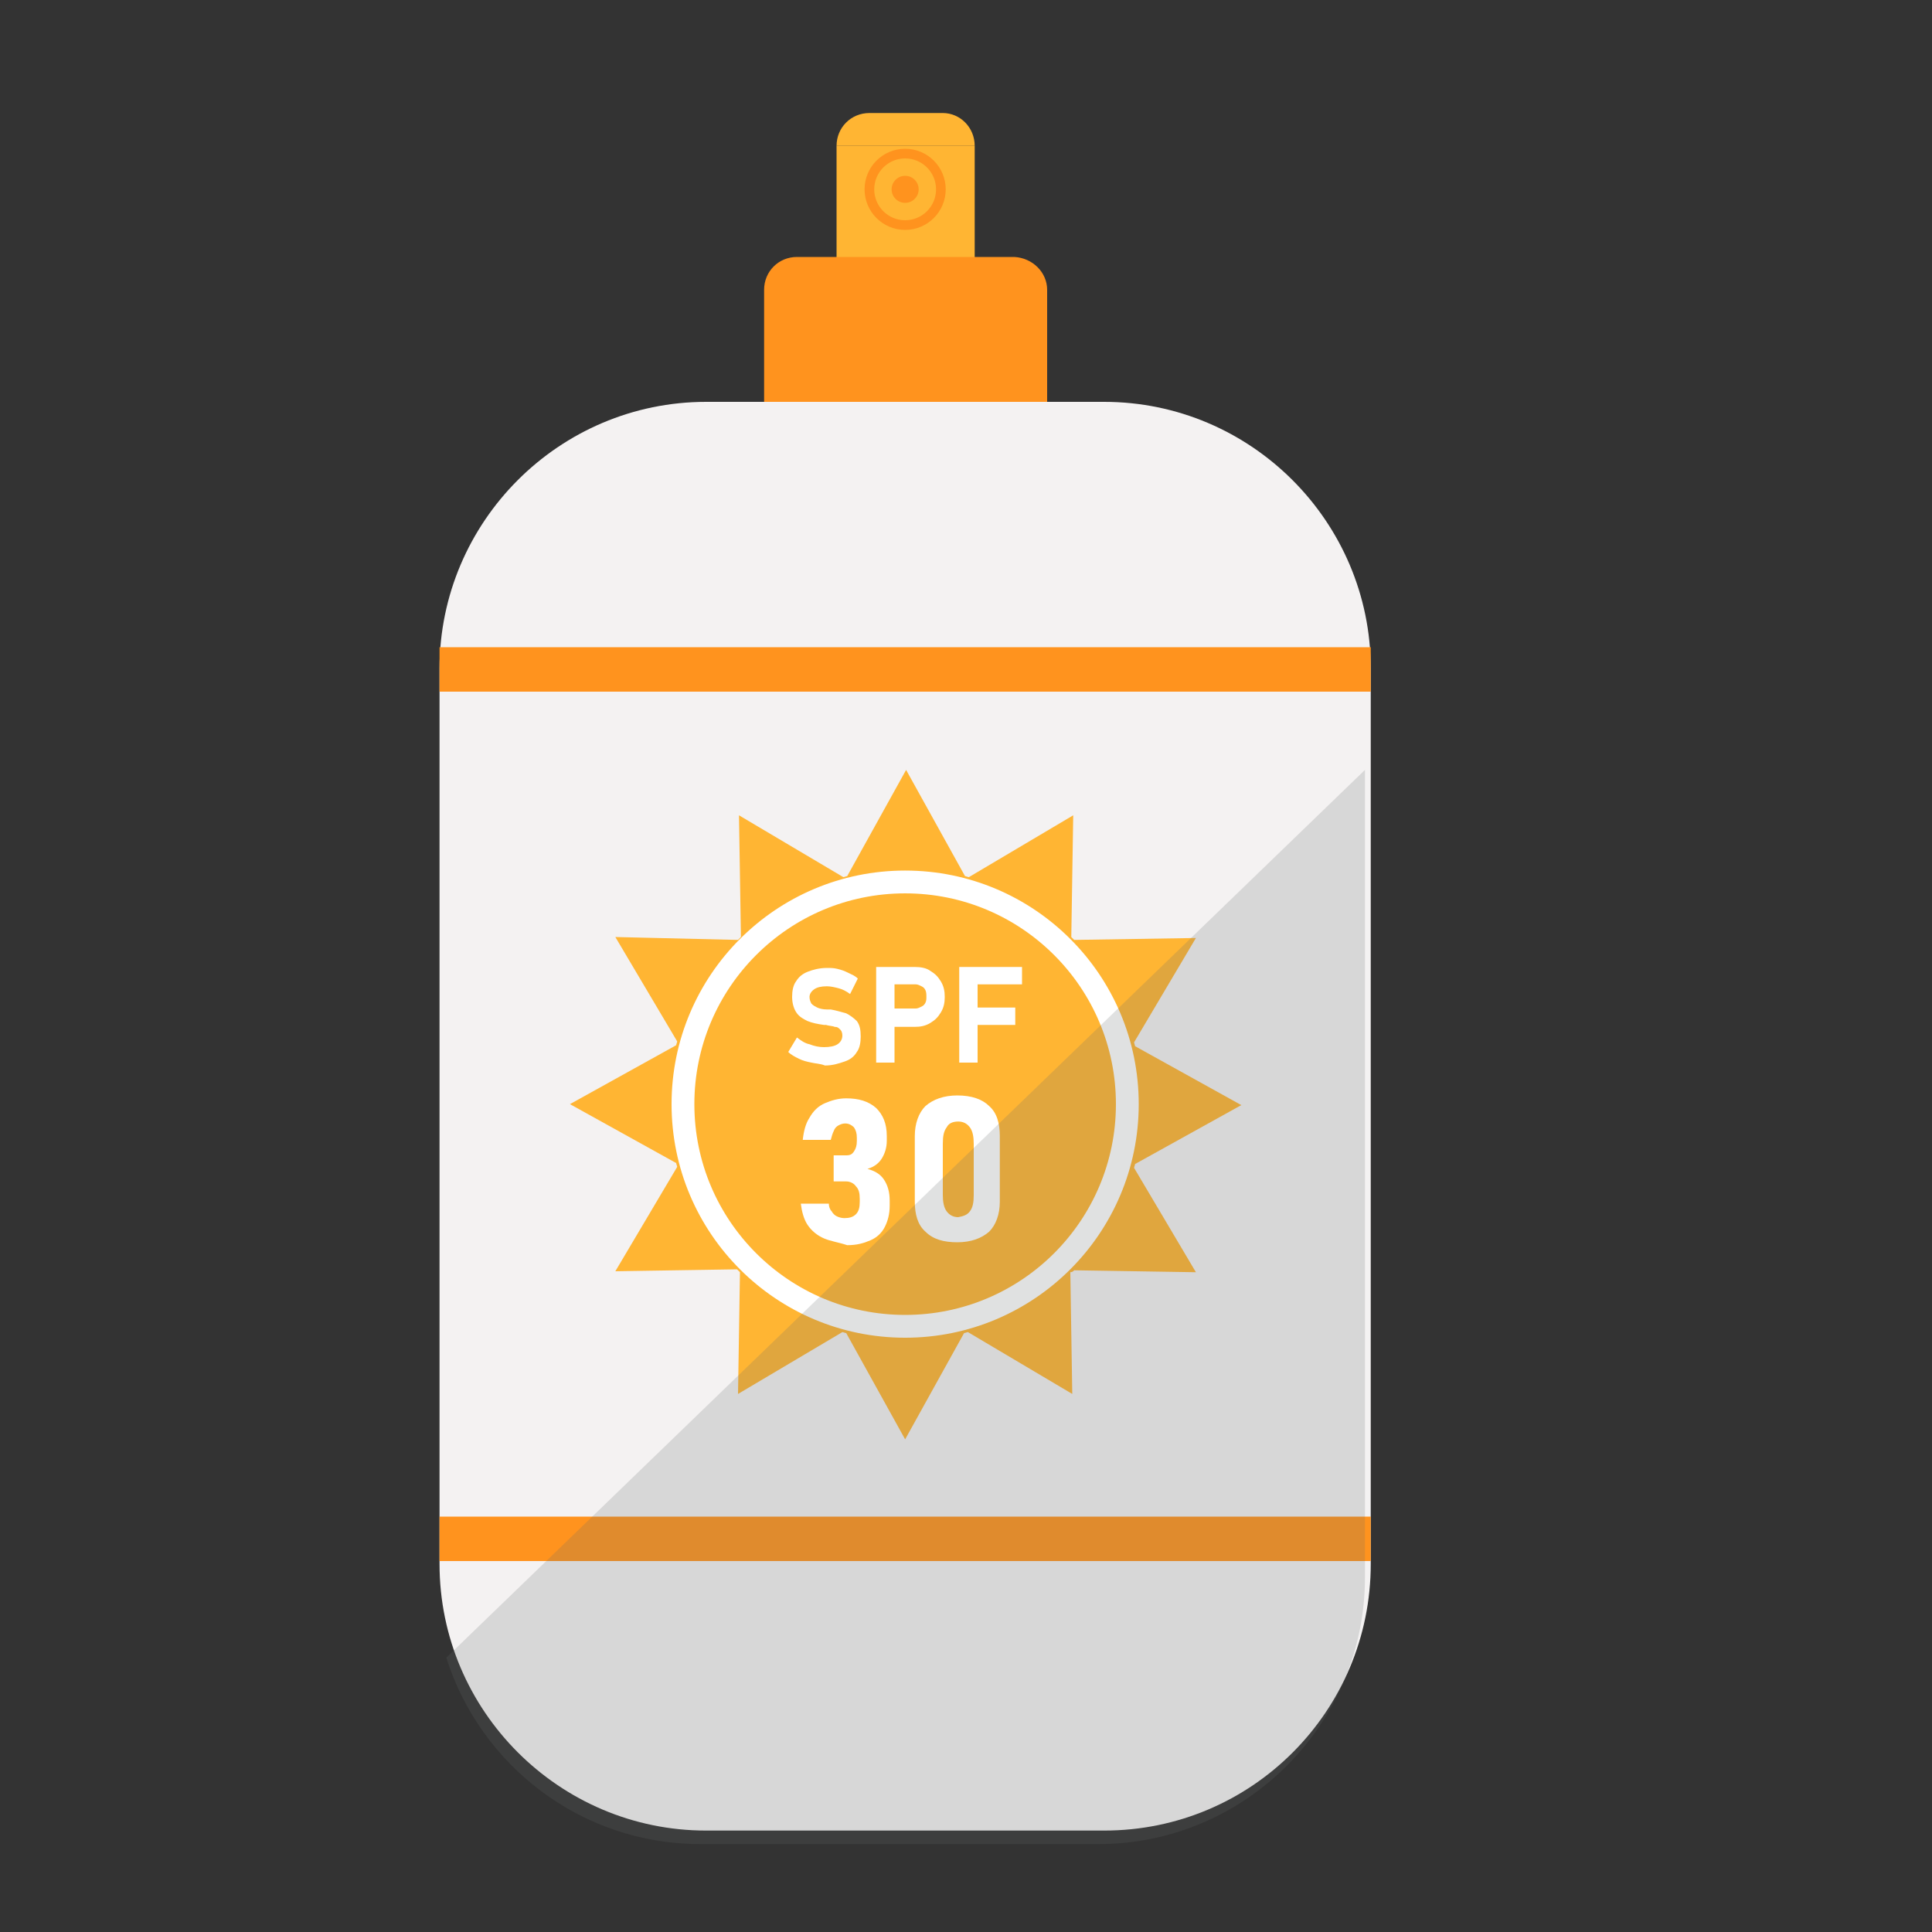 <?xml version="1.0" encoding="utf-8"?>
<!-- Generator: Adobe Illustrator 26.3.1, SVG Export Plug-In . SVG Version: 6.00 Build 0)  -->
<svg version="1.1" xmlns="http://www.w3.org/2000/svg" xmlns:xlink="http://www.w3.org/1999/xlink" x="0px" y="0px"
	 viewBox="0 0 200 200" style="enable-background:new 0 0 200 200;" xml:space="preserve">
<rect x="0" y="0" width="200" height="200" fill="#333333" stroke="none"/>
<style type="text/css">
	.st0{display:none;}
	.st1{display:inline;fill:#29768B;}
	.st2{display:inline;}
	.st3{fill:#7C7B7B;}
	.st4{opacity:0.5;fill:#525251;enable-background:new    ;}
	.st5{fill:#CECCCB;}
	.st6{fill:#A6D73E;}
	.st7{opacity:0.5;fill:#4D4C4C;enable-background:new    ;}
	.st8{fill:#188342;}
	.st9{fill:#F68838;}
	.st10{fill:#FCB941;}
	.st11{fill:#E22525;}
	.st12{fill:#F34136;}
	.st13{fill:#E7E7E7;}
	.st14{fill:#88C428;}
	.st15{fill:#A1C4E9;}
	.st16{fill:#FFCC67;}
	.st17{fill:#FFFFFF;}
	.st18{fill:#D72328;}
	.st19{fill:#E5E6E7;}
	.st20{fill:#4DA0D8;}
	.st21{fill:#525251;}
	.st22{fill:#448AB9;}
	.st23{fill:#E6E7E8;}
	.st24{fill:#333333;}
	.st25{fill:#3DADE0;}
	.st26{opacity:0.2;fill:#686969;}
	.st27{fill:#FFFFFF;enable-background:new    ;}
	.st28{enable-background:new    ;}
	.st29{fill:#E3E3E3;}
	.st30{fill:#B92A2D;}
	.st31{fill:#FFB533;}
	.st32{fill:#F4F2F2;}
	.st33{fill:#FFB533;stroke:#FFFFFF;stroke-width:2.361;stroke-miterlimit:10;}
	.st34{fill:#FF931E;}
	.st35{fill:none;stroke:#FF931E;stroke-miterlimit:10;}
	.st36{opacity:0.4;fill:#FFFFFF;enable-background:new    ;}
	.st37{fill:#DDB392;}
	.st38{fill:#ECC19C;}
	.st39{opacity:0.15;fill:#231F20;}
	.st40{opacity:0.1;}
	.st41{fill:#DDDDDC;}
	.st42{opacity:0.2;fill:#7C7B7B;enable-background:new    ;}
	.st43{opacity:0.5;}
	.st44{opacity:0.8;fill:#A6D73E;enable-background:new    ;}
	.st45{fill:#C8BA98;}
	.st46{fill:#B5A181;}
	.st47{fill:#A09071;}
	.st48{opacity:0.6;}
	.st49{fill:#C6C9CB;}
	.st50{fill-rule:evenodd;clip-rule:evenodd;fill:#C6C9CB;}
	.st51{fill:#C3996B;}
	.st52{fill:#FCE8D9;}
	.st53{fill:#1B75BB;}
	.st54{opacity:0.2;fill:#24231C;enable-background:new    ;}
	.st55{fill-rule:evenodd;clip-rule:evenodd;fill:#9B7C55;}
	.st56{fill:#9B7C55;}
	.st57{opacity:0.2;fill:#0F1211;enable-background:new    ;}
	.st58{fill:#FFFFFF;fill-opacity:0.505;}
	.st59{fill:#E3E3E3;enable-background:new    ;}
	.st60{fill:#86BE57;}
	.st61{fill:#74A44C;}
	.st62{opacity:5.000000e-02;fill:#333333;}
	.st63{fill:#1A70B6;}
	.st64{fill:#F6C59E;}
	.st65{fill:#503448;}
	.st66{fill:#E42D2D;}
	.st67{fill:#7F3A26;}
	.st68{fill:#C98679;}
	.st69{fill:#F4B78E;}
	.st70{fill:#B97E64;}
	.st71{fill:#A56E56;}
	.st72{fill:#F3D9D4;}
	.st73{fill:#D28D75;}
	.st74{fill:#F8E5DF;}
	.st75{fill:#F2D2CA;}
	.st76{fill:#916036;}
	.st77{fill:#EBC5BD;}
	.st78{fill:#EA6C07;}
	.st79{fill:#E33C17;}
	.st80{fill:#FCAF3A;}
	.st81{fill:#E7C7BA;}
	.st82{fill:#8F5F40;}
	.st83{fill:#8DA8A4;}
	.st84{fill:#929992;}
	.st85{fill:#914427;}
	.st86{fill:#3BA4C3;}
	.st87{fill:#B38659;}
	.st88{fill:#7C427C;}
	.st89{fill:#9B479A;}
	.st90{fill:#BE1E2D;}
	.st91{fill:#F0AE74;}
	.st92{opacity:0.43;fill:#DC9964;}
	.st93{opacity:0.43;}
	.st94{fill:#DC9964;}
	.st95{fill:#F6E2CA;}
	.st96{opacity:9.000000e-02;}
	.st97{fill:#FEEE36;}
	.st98{fill:#FFCA08;}
	.st99{fill:#F09D00;}
	.st100{fill:#FFEE34;}
	.st101{opacity:0.15;}
	.st102{opacity:5.000000e-02;}
	.st103{fill:#D8DFE1;}
	.st104{fill:#7A97AB;}
	.st105{fill:#4E738A;}
	.st106{fill:#A5BAC9;}
	.st107{fill:#CFDDBB;}
	.st108{fill:#FF8300;}
	.st109{fill:#AF3428;}
	.st110{fill:#666768;}
	.st111{fill:#4D4C4C;}
	.st112{fill-rule:evenodd;clip-rule:evenodd;}
	.st113{fill-rule:evenodd;clip-rule:evenodd;fill:#FFCA33;}
	.st114{fill:#FFFFFF;fill-opacity:0.583;}
	.st115{fill:#A6A8AB;}
	.st116{fill:#2D2D2D;}
	.st117{fill:#BE232B;}
	.st118{fill-rule:evenodd;clip-rule:evenodd;fill:#4D4C4C;}
	.st119{fill:none;stroke:#929497;stroke-width:0.129;stroke-linecap:round;stroke-miterlimit:2.892;}
	.st120{fill-opacity:0.173;}
	.st121{fill:#C7CBD5;}
	.st122{fill-rule:evenodd;clip-rule:evenodd;fill:#929497;}
	.st123{fill:#B4B4B4;}
	.st124{opacity:0.2;fill:#141411;enable-background:new    ;}
	.st125{opacity:0.15;fill:#1C1818;enable-background:new    ;}
	.st126{opacity:0.9;fill:#FFFFFF;enable-background:new    ;}
	.st127{fill:#FDD700;}
	.st128{fill:#B36C00;}
	.st129{fill:#D18F29;}
	.st130{fill:#FCEDB1;}
	.st131{fill:#1D8EA8;}
	.st132{fill:#087284;}
	.st133{fill:none;stroke:#087284;stroke-width:6;stroke-miterlimit:10;}
	.st134{fill:#FFFBD7;}
	.st135{fill:#F9F1BB;}
	.st136{fill:#EAC58B;}
	.st137{fill:#FFFFE3;}
	.st138{fill:#FF7B7B;}
	.st139{fill:#E86464;}
	.st140{fill:#576063;}
	.st141{fill:#71DFEA;}
	.st142{fill:#F2F1EB;}
	.st143{fill:#676A6B;}
	.st144{fill:#EDEDED;}
	.st145{fill:#CFCCCC;}
	.st146{fill:#A9A8A7;}
	.st147{fill:#989898;}
	.st148{fill:#686969;}
	.st149{fill:#F68637;}
	.st150{opacity:0.35;fill:#1C1717;enable-background:new    ;}
	.st151{fill:none;stroke:#FCB941;stroke-width:0.348;stroke-miterlimit:2.989;}
	.st152{fill:none;stroke:#FFCC67;stroke-width:0.477;stroke-miterlimit:2.989;}
	.st153{opacity:0.75;fill:#E2E2E1;enable-background:new    ;}
	.st154{opacity:0.15;enable-background:new    ;}
	.st155{fill:#A87C4F;}
	.st156{fill:none;stroke:#FCB941;stroke-width:0.248;stroke-miterlimit:2.671;}
	.st157{fill:none;stroke:#FFCC67;stroke-width:0.34;stroke-miterlimit:2.671;}
	.st158{fill:#51BAE6;}
	.st159{fill:#E2E2E1;}
	.st160{opacity:0.5;fill:#FFFFFF;enable-background:new    ;}
	.st161{fill:#CFCCB7;}
	.st162{fill:#F2F2F2;}
	.st163{fill:#DA9843;}
	.st164{fill:#9A1E27;}
	.st165{fill:#D7D4BD;}
	.st166{fill-rule:evenodd;clip-rule:evenodd;fill:#7C427C;}
	.st167{fill-rule:evenodd;clip-rule:evenodd;fill:#333333;}
	.st168{fill-rule:evenodd;clip-rule:evenodd;fill:#9B479A;}
	.st169{fill-rule:evenodd;clip-rule:evenodd;fill:#566C35;}
	.st170{fill-rule:evenodd;clip-rule:evenodd;fill:#8DBF44;}
	.st171{fill:#A02023;}
	.st172{fill-rule:evenodd;clip-rule:evenodd;fill:#566F32;}
	.st173{fill:#E3B4D3;}
	.st174{fill:#C098B8;}
	.st175{fill:#CCEAE9;}
	.st176{fill:#167038;}
	.st177{fill:#1C65A0;}
</style>
<g id="azzurro_sito" class="st0">
</g>
<g id="illu">
	<g>
		<g>
			<rect x="86.6" y="15.1" class="st31" width="14.3" height="11.6"/>
			<path class="st31" d="M100.9,15.1H86.6v0c0-1.9,1.5-3.4,3.4-3.4h7.6C99.4,11.7,100.9,13.2,100.9,15.1L100.9,15.1z"/>
			<path class="st32" d="M114.3,189.5H73.1c-15.2,0-27.6-12.4-27.6-27.6V69.2c0-15.2,12.4-27.6,27.6-27.6h41.2
				c15.2,0,27.6,12.4,27.6,27.6v92.7C141.9,177.1,129.6,189.5,114.3,189.5z"/>
			<g>
				<path class="st31" d="M111.2,131.5l12.6,0.2l-6.4-10.8c0-0.1,0.1-0.3,0.1-0.4l11-6.1l-11-6.1c0-0.1-0.1-0.3-0.1-0.4l6.4-10.8
					l-12.6,0.2c-0.1-0.1-0.2-0.2-0.3-0.3l0.2-12.6l-10.8,6.4c-0.1,0-0.3-0.1-0.4-0.1l-6.1-11l-6.1,11c-0.1,0-0.3,0.1-0.4,0.1
					l-10.8-6.4l0.2,12.6c-0.1,0.1-0.2,0.2-0.3,0.3L63.7,97l6.4,10.8c0,0.1-0.1,0.3-0.1,0.4l-11,6.1l11,6.1c0,0.1,0.1,0.3,0.1,0.4
					l-6.4,10.8l12.6-0.2c0.1,0.1,0.2,0.2,0.3,0.3l-0.2,12.6l10.8-6.4c0.1,0,0.3,0.1,0.4,0.1l6.1,11l6.1-11c0.1,0,0.3-0.1,0.4-0.1
					l10.8,6.4l-0.2-12.6C111,131.7,111.1,131.6,111.2,131.5z"/>
				<circle class="st33" cx="93.7" cy="114.3" r="23"/>
			</g>
			<rect x="79.1" y="30" class="st34" width="29.3" height="11.6"/>
			<path class="st34" d="M108.4,30H79.1v0c0-1.9,1.5-3.4,3.4-3.4H105C106.9,26.7,108.4,28.2,108.4,30L108.4,30z"/>
			<ellipse class="st35" cx="93.7" cy="19.6" rx="3.7" ry="3.7"/>
			<rect x="45.5" y="67" class="st34" width="96.4" height="4.6"/>
			<rect x="45.5" y="157" class="st34" width="96.4" height="4.6"/>
			<ellipse class="st34" cx="93.7" cy="19.6" rx="1.4" ry="1.4"/>
			<g>
				<path class="st17" d="M84,110c-0.5-0.1-0.9-0.2-1.3-0.4c-0.4-0.2-0.8-0.4-1.1-0.7l0.9-1.5c0.4,0.3,0.8,0.6,1.3,0.7
					c0.5,0.2,1,0.3,1.5,0.3c0.6,0,1.1-0.1,1.4-0.3c0.3-0.2,0.5-0.5,0.5-0.9v0c0-0.3-0.1-0.5-0.2-0.6c-0.2-0.2-0.3-0.3-0.6-0.3
					c-0.2-0.1-0.6-0.1-0.9-0.2c0,0,0,0,0,0c0,0,0,0,0,0l-0.2,0c-0.7-0.1-1.2-0.2-1.7-0.4c-0.4-0.2-0.8-0.4-1.1-0.8
					c-0.3-0.4-0.5-1-0.5-1.7v0c0-0.6,0.1-1.2,0.4-1.6c0.3-0.5,0.7-0.8,1.2-1c0.5-0.2,1.2-0.4,2-0.4c0.4,0,0.7,0,1.1,0.1
					c0.4,0.1,0.7,0.2,1.1,0.4c0.4,0.2,0.7,0.3,1,0.6l-0.8,1.6c-0.4-0.3-0.8-0.5-1.2-0.6c-0.4-0.1-0.8-0.2-1.2-0.2
					c-0.6,0-1,0.1-1.3,0.3c-0.3,0.2-0.5,0.5-0.5,0.8v0c0,0.3,0.1,0.5,0.2,0.7c0.2,0.2,0.4,0.3,0.6,0.4c0.2,0.1,0.6,0.2,1,0.2
					c0,0,0,0,0.1,0c0,0,0,0,0.1,0c0,0,0.1,0,0.1,0c0,0,0.1,0,0.1,0c0.6,0.1,1.2,0.3,1.6,0.4c0.4,0.2,0.8,0.5,1.1,0.8
					c0.3,0.4,0.4,0.9,0.4,1.6v0c0,0.6-0.1,1.2-0.4,1.6c-0.3,0.5-0.7,0.8-1.3,1c-0.6,0.2-1.2,0.4-2,0.4C84.9,110.1,84.4,110.1,84,110
					z"/>
				<path class="st17" d="M90.7,100.1h1.9v9.9h-1.9V100.1z M91.6,104.4h3.2c0.2,0,0.4-0.1,0.6-0.2c0.2-0.1,0.3-0.2,0.4-0.4
					c0.1-0.2,0.1-0.4,0.1-0.6c0-0.2,0-0.5-0.1-0.7c-0.1-0.2-0.2-0.3-0.4-0.4s-0.4-0.2-0.6-0.2h-3.2v-1.8h3.1c0.6,0,1.2,0.1,1.6,0.4
					c0.5,0.3,0.8,0.6,1.1,1.1c0.3,0.5,0.4,1,0.4,1.6c0,0.6-0.1,1.1-0.4,1.6c-0.3,0.5-0.6,0.8-1.1,1.1c-0.5,0.3-1,0.4-1.6,0.4h-3.1
					V104.4z"/>
				<path class="st17" d="M99.3,100.1h1.9v9.9h-1.9V100.1z M100,100.1h5.8v1.8H100V100.1z M100,104.3h5.1v1.8H100V104.3z"/>
			</g>
			<g>
				<path class="st17" d="M85.3,128.2c-0.7-0.3-1.3-0.8-1.7-1.4c-0.4-0.6-0.6-1.4-0.7-2.2h2.9c0,0.3,0.1,0.6,0.3,0.8
					c0.1,0.2,0.3,0.4,0.5,0.5c0.2,0.1,0.5,0.2,0.8,0.2c0.5,0,0.9-0.1,1.2-0.4c0.3-0.3,0.4-0.7,0.4-1.3v-0.3c0-0.6-0.1-1-0.4-1.3
					c-0.2-0.3-0.6-0.5-1-0.5h-1.3v-2.7h1.3c0.4,0,0.6-0.1,0.8-0.4c0.2-0.3,0.3-0.6,0.3-1.1v-0.3c0-0.5-0.1-0.8-0.3-1.1
					c-0.2-0.2-0.5-0.4-0.9-0.4c-0.3,0-0.5,0.1-0.7,0.2c-0.2,0.1-0.4,0.3-0.5,0.6c-0.1,0.2-0.2,0.5-0.3,0.9h-2.9
					c0.1-0.9,0.3-1.7,0.7-2.3c0.4-0.7,0.9-1.2,1.6-1.5c0.7-0.3,1.4-0.5,2.2-0.5c1.3,0,2.3,0.3,3.1,1c0.7,0.7,1.1,1.6,1.1,2.9v0.5
					c0,0.7-0.2,1.3-0.5,1.8c-0.3,0.5-0.8,0.9-1.5,1.1c0.7,0.2,1.3,0.5,1.7,1.1c0.4,0.6,0.6,1.3,0.6,2.2v0.5c0,0.9-0.2,1.6-0.5,2.2
					c-0.3,0.6-0.8,1.1-1.5,1.4c-0.7,0.3-1.4,0.5-2.4,0.5C86.8,128.6,86,128.5,85.3,128.2z"/>
				<path class="st17" d="M95.8,127.5c-0.8-0.7-1.1-1.8-1.1-3.1v-6.8c0-1.3,0.4-2.4,1.1-3.1c0.8-0.7,1.9-1.1,3.3-1.1
					c1.5,0,2.6,0.4,3.3,1.1c0.8,0.7,1.1,1.8,1.1,3.1v6.8c0,1.3-0.4,2.4-1.1,3.1c-0.8,0.7-1.9,1.1-3.3,1.1
					C97.7,128.6,96.6,128.3,95.8,127.5z M100.4,125.4c0.3-0.4,0.4-0.9,0.4-1.7v-5.3c0-0.7-0.1-1.3-0.4-1.7c-0.3-0.4-0.7-0.6-1.2-0.6
					c-0.6,0-1,0.2-1.2,0.6c-0.3,0.4-0.4,0.9-0.4,1.7v5.3c0,0.7,0.1,1.3,0.4,1.7c0.3,0.4,0.7,0.6,1.2,0.6
					C99.7,125.9,100.1,125.8,100.4,125.4z"/>
			</g>
		</g>
	</g>
	<path class="st26" d="M72.5,190.9h41.2c15.2,0,27.6-12.4,27.6-27.6v-0.2v-4.6V79.7l-95.1,91.9C49.7,182.7,60.1,190.9,72.5,190.9z"
		/>
</g>
<g id="altro">
</g>
</svg>
